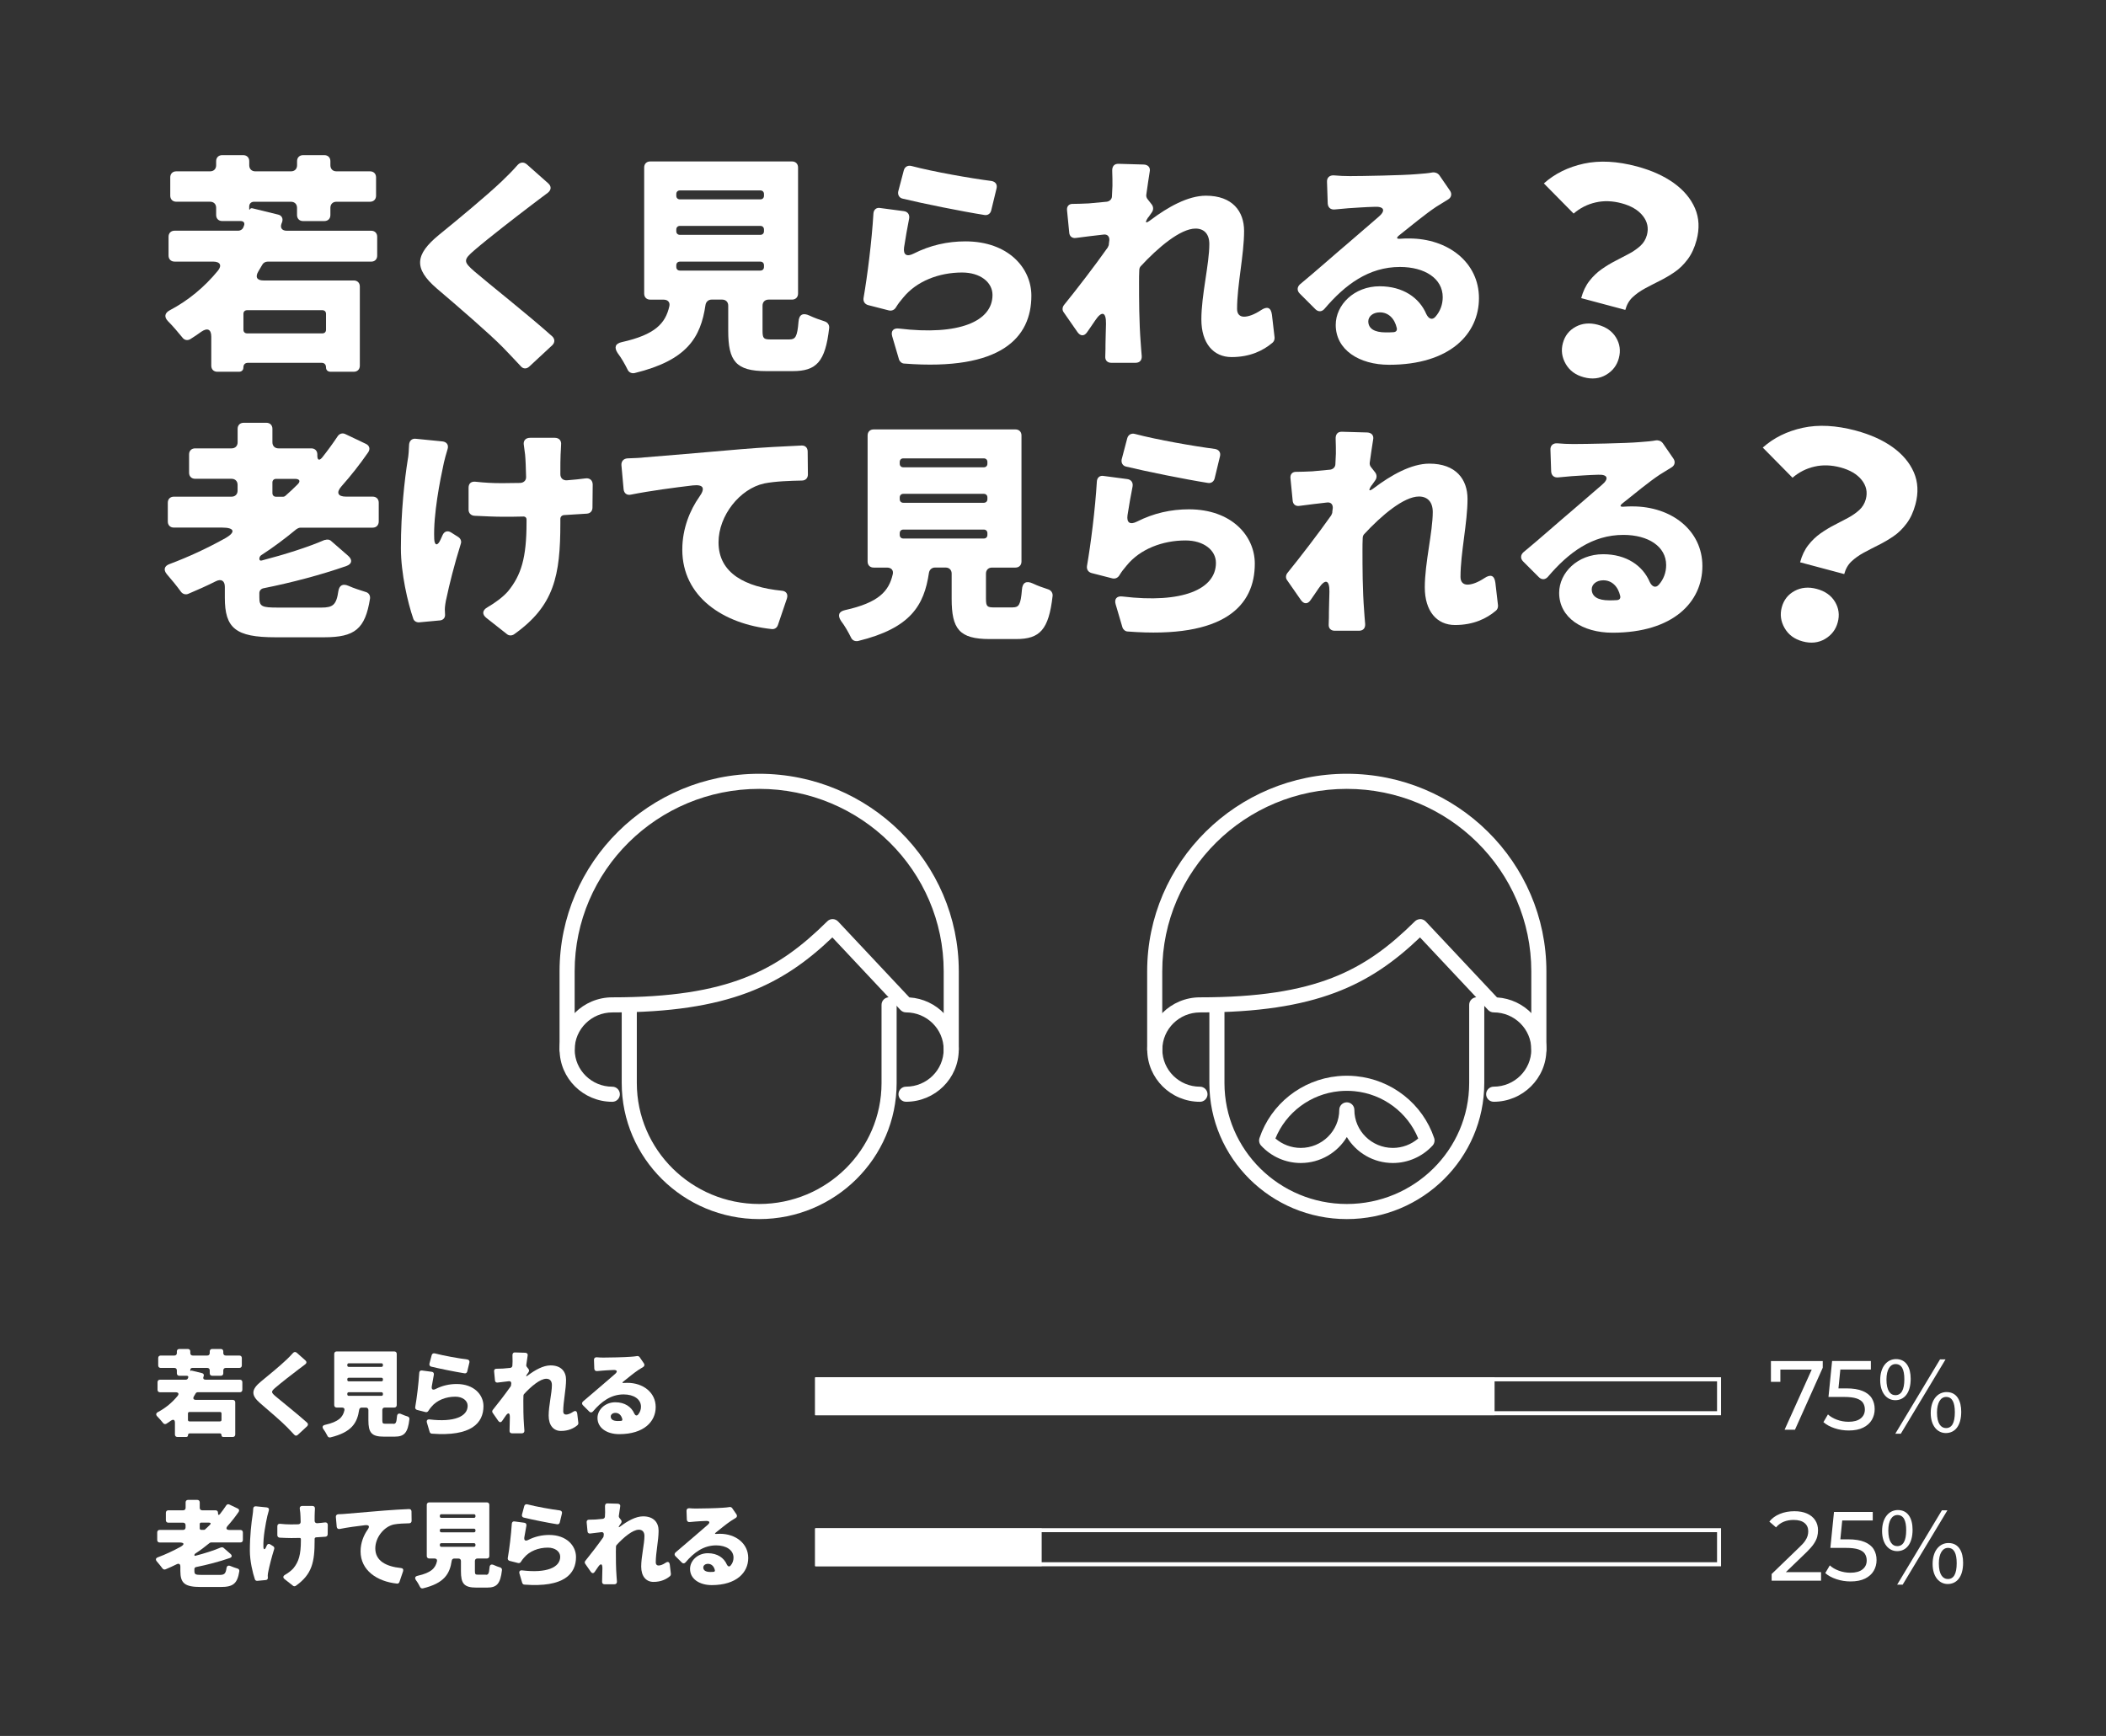 <?xml version="1.0" encoding="utf-8"?>
<!-- Generator: Adobe Illustrator 28.0.0, SVG Export Plug-In . SVG Version: 6.00 Build 0)  -->
<svg version="1.1" id="レイヤー_1" xmlns="http://www.w3.org/2000/svg" xmlns:xlink="http://www.w3.org/1999/xlink" x="0px"
	 y="0px" viewBox="0 0 558 460" style="enable-background:new 0 0 558 460;" xml:space="preserve">
<rect x="0" y="0" width="558" height="460" fill="#333333" stroke="none"/>
<style type="text/css">
	.st0{fill:#FFFFFF;}
</style>
<g>
	<path class="st0" d="M98.35,69.33H70.9c-0.58,0-1.15,0.32-1.41,0.83l-1.02,1.73c-0.9,1.47-0.45,2.43,1.34,2.43h23.93
		c0.96,0,1.6,0.64,1.6,1.6v20.99c0,0.96-0.64,1.6-1.6,1.6H87.6c-0.77,0-1.22-0.45-1.22-1.15c0-0.77-0.45-1.22-1.15-1.22H65.71
		c-0.77,0-1.22,0.45-1.22,1.22c0,0.7-0.45,1.15-1.15,1.15h-5.76c-0.96,0-1.6-0.64-1.6-1.6v-7.68c0-1.98-1.02-2.43-2.62-1.34
		c-0.96,0.7-1.92,1.34-2.94,1.98c-0.77,0.45-1.6,0.26-2.11-0.45c-1.09-1.34-2.5-3.01-3.84-4.35c-1.02-1.09-0.83-2.11,0.45-2.82
		c4.99-2.62,9.28-6.21,12.8-10.5c1.15-1.41,0.64-2.43-1.28-2.43H46.26c-0.96,0-1.6-0.64-1.6-1.6v-4.99c0-0.96,0.64-1.6,1.6-1.6
		h16.83c0.64,0,1.22-0.38,1.41-0.96l0.13-0.32c0.32-0.77-0.06-1.28-0.9-1.28h-4.86c-0.96,0-1.6-0.64-1.6-1.6v-1.92
		c0-0.96-0.64-1.6-1.6-1.6h-8.96c-0.96,0-1.6-0.64-1.6-1.6V47c0-0.96,0.64-1.6,1.6-1.6h8.96c0.96,0,1.6-0.64,1.6-1.6v-1.09
		c0-0.96,0.64-1.6,1.6-1.6h5.57c0.96,0,1.6,0.64,1.6,1.6v1.09c0,0.96,0.64,1.6,1.6,1.6h9.47c0.96,0,1.6-0.64,1.6-1.6v-1.09
		c0-0.96,0.64-1.6,1.6-1.6h5.63c0.96,0,1.6,0.64,1.6,1.6v1.09c0,0.96,0.64,1.6,1.6,1.6h8.9c0.96,0,1.6,0.64,1.6,1.6v4.86
		c0,0.96-0.64,1.6-1.6,1.6h-8.9c-0.96,0-1.6,0.64-1.6,1.6v1.92c0,0.96-0.64,1.6-1.6,1.6H80.3c-0.96,0-1.6-0.64-1.6-1.6v-1.92
		c0-0.96-0.64-1.6-1.6-1.6h-9.79c-0.77,0-1.28,0.51-1.28,1.28v0.77h0.19c0.06-0.26,0.32-0.38,0.64-0.32l6.78,1.66
		c0.96,0.19,1.47,1.02,1.09,2.05l-0.13,0.32c-0.45,1.15,0.13,1.92,1.34,1.92h22.4c0.96,0,1.6,0.64,1.6,1.6v4.99
		C99.95,68.69,99.31,69.33,98.35,69.33z M86.38,87.38v-4.22c0-0.58-0.38-0.96-0.96-0.96H65.46c-0.58,0-0.96,0.38-0.96,0.96v4.22
		c0,0.58,0.38,0.96,0.96,0.96h19.97C86,88.34,86.38,87.96,86.38,87.38z"/>
	<path class="st0" d="M139.57,43.54l5.63,4.99c0.96,0.83,0.9,1.79-0.06,2.56c-1.66,1.22-3.14,2.37-4.42,3.33
		c-3.71,2.82-11.26,8.64-15.04,11.9c-3.01,2.56-2.88,3.07,0.06,5.63c3.71,3.2,14.27,11.52,20.61,17.21c0.7,0.7,0.7,1.6,0,2.3
		l-6.14,5.7c-0.7,0.64-1.6,0.64-2.24-0.13c-1.6-1.73-3.26-3.46-4.8-5.06c-3.39-3.46-11.97-10.88-17.47-15.55
		c-6.14-5.31-5.76-8.96,0.64-14.21c4.8-3.9,12.48-10.24,16.58-14.14c1.47-1.41,3.01-2.94,4.22-4.35
		C137.84,42.97,138.74,42.84,139.57,43.54z"/>
	<path class="st0" d="M209.2,89.94c1.54,0,2.05-0.7,2.37-4.67c0.13-1.98,1.22-2.43,2.88-1.66c1.34,0.64,2.82,1.15,4.03,1.54
		c0.83,0.26,1.28,0.96,1.22,1.73c-1.02,9.02-3.39,11.46-9.66,11.46h-7.04c-8.06,0-10.05-2.69-10.05-10.69v-6.66
		c0-0.96-0.64-1.6-1.6-1.6h-2.82c-0.83,0-1.47,0.58-1.6,1.41c-1.28,8.64-4.86,14.65-18.75,18.05c-0.83,0.19-1.6-0.19-1.92-0.96
		c-0.7-1.41-1.6-3.01-2.62-4.35c-0.96-1.47-0.64-2.5,1.09-2.88c8.9-1.98,11.58-4.99,12.61-9.47c0.26-1.09-0.38-1.79-1.54-1.79h-3.52
		c-0.96,0-1.6-0.64-1.6-1.6V44.38c0-0.96,0.64-1.6,1.6-1.6h37.57c0.96,0,1.6,0.64,1.6,1.6v33.41c0,0.96-0.64,1.6-1.6,1.6h-6.21
		c-0.96,0-1.6,0.64-1.6,1.6v6.59c0,2.18,0.32,2.37,2.3,2.37H209.2z M179.19,51.42v0.45c0,0.58,0.38,0.96,0.96,0.96h21.31
		c0.58,0,0.96-0.38,0.96-0.96v-0.45c0-0.58-0.38-0.96-0.96-0.96h-21.31C179.57,50.46,179.19,50.84,179.19,51.42z M179.19,60.82v0.45
		c0,0.58,0.38,0.96,0.96,0.96h21.31c0.58,0,0.96-0.38,0.96-0.96v-0.45c0-0.58-0.38-0.96-0.96-0.96h-21.31
		C179.57,59.86,179.19,60.25,179.19,60.82z M179.19,70.29v0.45c0,0.58,0.38,0.96,0.96,0.96h21.31c0.58,0,0.96-0.38,0.96-0.96v-0.45
		c0-0.58-0.38-0.96-0.96-0.96h-21.31C179.57,69.33,179.19,69.72,179.19,70.29z"/>
	<path class="st0" d="M240.88,57.94c-0.45,2.24-0.96,5.12-1.34,7.62c-0.26,1.98,0.7,2.56,2.5,1.66c4.42-2.24,9.02-3.26,13.76-3.26
		c11.33,0,17.47,7.04,17.47,14.4c0,11.07-7.94,19.97-33.66,17.98c-0.64,0-1.22-0.51-1.41-1.09l-1.79-6.08
		c-0.45-1.47,0.32-2.3,1.79-2.11c15.93,1.92,24.77-1.92,24.77-8.9c0-3.39-3.26-5.95-8.06-5.95c-6.14,0-12.03,2.3-15.55,6.59
		c-0.83,0.96-1.41,1.73-1.92,2.56c-0.38,0.7-1.09,1.09-1.92,0.9l-5.5-1.41c-0.9-0.26-1.34-0.96-1.22-1.86
		c1.02-5.89,2.18-15.04,2.62-22.4c0.06-1.02,0.77-1.66,1.79-1.47l6.27,0.83C240.56,56.09,241.07,56.92,240.88,57.94z M238,50.71
		l1.47-5.57c0.26-0.96,1.09-1.41,2.05-1.15c5.82,1.54,15.68,3.26,21.18,3.97c1.09,0.19,1.6,0.96,1.34,1.98l-1.41,5.82
		c-0.19,0.83-0.9,1.34-1.73,1.22c-6.08-0.96-16.51-3.07-21.76-4.35C238.26,52.44,237.81,51.61,238,50.71z"/>
	<path class="st0" d="M337.01,83.41l0.7,6.02v0.13c0,0.51-0.19,0.96-0.58,1.28c-2.43,2.05-5.89,3.78-10.82,3.78
		c-4.8,0-8-3.65-8-9.98c0-6.46,2.11-14.66,2.11-19.97c0-2.69-1.41-4.1-3.65-4.1c-4.03,0-9.98,5.06-14.53,9.98
		c-0.26,0.26-0.38,0.7-0.38,1.02c-0.06,1.09-0.06,2.18-0.06,3.2c0,4.54,0,10.43,0.45,16.25c0.06,0.7,0.13,2.05,0.26,3.33
		c0.06,1.09-0.51,1.79-1.66,1.79h-6.4c-1.02,0-1.66-0.64-1.6-1.66c0.06-1.28,0.06-2.62,0.06-3.33c0.06-1.86,0.06-3.58,0.13-5.31
		c0.06-3.2-1.09-3.58-2.88-0.9c-0.7,1.09-1.47,2.11-2.11,3.07c-0.77,1.15-1.79,1.09-2.56,0l-3.65-5.25
		c-0.45-0.58-0.38-1.34,0.06-1.92c3.33-4.1,8.25-10.5,11.58-15.23c0.06-0.06,0.06-0.06,0.06-0.13c0.13-0.26,0.26-0.51,0.26-0.7
		v-0.13l0.13-1.02v-0.13c0-0.9-0.58-1.47-1.54-1.34c-2.3,0.26-4.99,0.58-7.36,0.9c-0.96,0.13-1.66-0.45-1.73-1.41l-0.58-5.89
		c-0.13-1.09,0.51-1.79,1.6-1.73c1.22,0,2.5-0.06,4.16-0.13c1.34-0.13,3.01-0.26,4.8-0.45c0.77-0.13,1.34-0.7,1.34-1.47l0.13-2.75
		c0-1.28,0-2.56-0.06-3.9c-0.06-1.22,0.51-1.98,1.73-1.92l6.66,0.19c1.15,0.06,1.79,0.83,1.54,1.92c-0.26,1.66-0.58,3.71-0.9,6.08
		c-0.06,0.38,0.06,0.83,0.32,1.15l1.15,1.47c0.45,0.64,0.45,1.41,0,2.05l-0.9,1.28c-0.06,0.06-0.06,0.06-0.13,0.13
		c-0.9,1.41-0.64,1.66,0.77,0.58c4.42-3.33,9.79-6.4,14.59-6.4c7.04,0,10.11,4.16,10.11,9.34c0,6.34-1.86,14.33-1.86,20.67
		c0,1.34,0.7,2.05,1.86,2.05c1.15,0,2.75-0.58,4.48-1.73C335.73,81.11,336.75,81.43,337.01,83.41z"/>
	<path class="st0" d="M381.36,46.42l2.82,4.1c0.58,0.83,0.38,1.79-0.45,2.3l-3.2,1.98c-2.88,1.92-6.59,4.99-9.73,7.49
		c-0.96,0.77-0.83,1.09,0.45,0.96c0.7-0.06,1.34-0.06,2.11-0.06c10.3,0,18.5,6.34,18.5,15.81c0,9.47-7.68,17.66-23.81,17.66
		c-7.94,0-14.14-3.97-14.14-10.56c0-5.31,4.86-10.24,11.65-10.24c6.14,0,10.5,3.01,12.35,7.36c0.58,1.22,1.54,1.73,2.43,0.7
		c1.28-1.47,1.92-3.26,1.92-5.18c0-4.93-4.74-8-11.33-8c-8.25,0-14.53,4.67-19.97,11.07c-0.7,0.83-1.66,0.9-2.43,0.13l-4.16-4.16
		c-0.77-0.77-0.7-1.73,0.06-2.43c3.97-3.26,9.73-8.38,12.86-11.01l7.94-6.85c1.98-1.66,1.54-2.82-1.02-2.69
		c-2.43,0.06-4.99,0.26-6.98,0.38l-3.52,0.32c-1.15,0.13-1.86-0.51-1.92-1.6l-0.19-5.7c-0.06-1.15,0.7-1.79,1.79-1.73
		c1.41,0.13,2.88,0.19,4.29,0.19c3.2,0,14.02-0.19,17.6-0.51c1.86-0.13,3.26-0.26,4.22-0.45C380.21,45.59,380.91,45.85,381.36,46.42
		z M369.26,88.02c0.64-0.06,0.96-0.45,0.83-1.09c-0.58-2.56-2.24-4.16-4.48-4.16c-1.92,0-3.07,1.15-3.07,2.37
		c0,1.92,1.6,2.94,4.61,2.94C367.86,88.08,368.56,88.08,369.26,88.02z"/>
</g>
<g>
	<path class="st0" d="M98.74,139.82H79.66c-0.32,0-0.7,0.13-0.96,0.32c-0.06,0.06-0.06,0.06-0.13,0.06
		c-2.94,2.43-6.08,4.8-9.34,6.91c-0.32,0.19-0.51,0.58-0.51,0.96c0,0.38,0.26,0.58,0.64,0.45c6.14-1.6,12.22-3.52,16.64-5.44h0.13
		c0.58-0.19,1.22-0.13,1.66,0.32l4.48,3.9c1.22,1.09,0.96,2.18-0.51,2.69c-6.78,2.37-14.59,4.42-21.95,5.89
		c-0.64,0.13-1.09,0.64-1.09,1.28v1.15c0,2.43,0.64,2.69,4.99,2.69h11.46c3.01,0,3.97-0.7,4.48-4.35c0.26-1.6,1.22-2.05,2.69-1.41
		c1.41,0.64,3.07,1.15,4.48,1.6c0.83,0.19,1.34,0.9,1.22,1.79c-1.28,8.06-4.03,10.24-12.16,10.24H72.95
		c-10.56,0-13.38-2.43-13.38-10.5v-2.88c0-1.6-0.96-2.18-2.37-1.47c-2.43,1.22-4.86,2.3-7.3,3.33c-0.7,0.32-1.54,0.06-1.98-0.58
		c-1.02-1.41-2.43-3.14-3.71-4.61c-0.96-1.15-0.7-2.18,0.7-2.69c5.12-1.92,10.05-4.22,14.78-6.85c2.82-1.6,2.5-2.82-0.83-2.82h-12.8
		c-0.96,0-1.6-0.64-1.6-1.6v-4.99c0-0.96,0.64-1.6,1.6-1.6h15.29c0.96,0,1.6-0.64,1.6-1.6v-1.54c0-0.96-0.64-1.6-1.6-1.6H51.7
		c-0.96,0-1.6-0.64-1.6-1.6v-4.86c0-0.96,0.64-1.6,1.6-1.6h9.66c0.96,0,1.6-0.64,1.6-1.6v-3.58c0-0.96,0.64-1.6,1.6-1.6h6.02
		c0.96,0,1.6,0.64,1.6,1.6v3.58c0,0.96,0.64,1.6,1.6,1.6h8.7c0.96,0,1.6,0.64,1.6,1.6v0.32c0,1.22,0.51,1.41,1.28,0.51
		c1.47-1.86,2.82-3.71,4.1-5.63c0.45-0.7,1.28-0.96,2.05-0.58l5.38,2.56c1.02,0.45,1.28,1.41,0.64,2.3
		c-2.18,3.14-4.48,6.08-7.04,8.96c-1.47,1.66-1.02,2.75,1.22,2.75h7.04c0.96,0,1.6,0.64,1.6,1.6v4.99
		C100.34,139.18,99.7,139.82,98.74,139.82z M72.18,127.85v2.82c0,0.58,0.38,0.96,0.96,0.96h1.86c0.26,0,0.51-0.13,0.64-0.26
		c1.09-0.96,2.11-1.92,3.14-2.94c0.96-0.9,0.64-1.54-0.64-1.54h-4.99C72.56,126.9,72.18,127.28,72.18,127.85z"/>
	<path class="st0" d="M110.19,116.27l7.04,0.7c1.15,0.13,1.73,0.96,1.34,2.11c-0.38,1.28-0.77,2.62-0.96,3.52
		c-1.02,4.67-2.82,13.76-2.56,20.16c0.06,1.86,0.9,1.98,1.66,0.26l0.58-1.28c0.45-0.96,1.34-1.22,2.24-0.64l1.92,1.22
		c0.58,0.38,0.9,1.09,0.64,1.79c-1.73,5.5-3.07,10.94-3.78,14.33c-0.26,0.96-0.45,2.43-0.45,3.01l0.06,1.41
		c0.06,0.83-0.51,1.47-1.34,1.54l-5.5,0.51c-0.7,0.06-1.41-0.32-1.6-1.02c-1.41-4.1-3.26-11.9-3.26-18.62
		c0-9.86,1.02-18.43,1.79-23.29c0.26-1.28,0.32-2.82,0.38-4.16C108.47,116.78,109.17,116.14,110.19,116.27z M157.04,128.43
		l-0.06,6.08c0,0.9-0.58,1.54-1.47,1.6l-6.08,0.38c-0.58,0.06-0.96,0.45-0.96,1.02v1.02c0,14.02-1.6,22.01-12.29,29.57
		c-0.58,0.38-1.34,0.38-1.86-0.06l-5.44-4.29c-1.22-0.96-1.09-2.05,0.26-2.82c1.98-1.15,4.1-2.69,5.44-4.22
		c3.52-4.29,4.93-8.9,4.93-18.24v-0.83c0-0.45-0.32-0.77-0.77-0.77c-1.92,0.06-3.78,0.06-5.5,0.06c-2.11,0-4.86-0.13-7.55-0.26
		c-0.9-0.06-1.54-0.7-1.54-1.6v-5.82c0-1.15,0.7-1.73,1.86-1.6c2.37,0.26,4.42,0.38,6.98,0.38c1.54,0,3.14-0.06,4.86-0.06
		c0.96-0.06,1.6-0.7,1.54-1.66c-0.06-2.37-0.13-4.48-0.26-5.82l-0.32-2.43c-0.26-1.22,0.38-2.05,1.66-2.05h6.53
		c1.15,0,1.79,0.77,1.66,1.86c-0.06,0.96-0.06,1.79-0.13,2.62c-0.06,1.02-0.06,2.94-0.06,5.18c0,1.02,0.7,1.66,1.73,1.6
		c1.79-0.13,3.46-0.32,4.99-0.51C156.27,126.64,157.04,127.28,157.04,128.43z"/>
	<path class="st0" d="M166.26,121.46c1.86-0.06,3.52-0.13,4.48-0.26c5.63-0.45,14.72-1.22,25.73-2.18
		c5.31-0.45,11.52-0.77,15.87-0.96c1.02-0.06,1.66,0.58,1.66,1.6l0.06,6.08c0,0.96-0.64,1.6-1.6,1.6c-3.07,0.06-7.1,0.19-9.98,0.77
		c-6.46,1.41-12.1,8.51-12.1,15.61c0,8.26,7.23,11.84,16.64,12.8c1.28,0.06,1.86,0.9,1.47,2.11l-2.37,6.98
		c-0.26,0.77-0.9,1.15-1.6,1.09c-12.93-1.34-23.74-8.58-23.74-21.05c0-5.7,2.11-10.56,4.48-13.95c1.66-2.3,1.22-3.39-1.73-3.07
		c-4.86,0.58-11.2,1.41-16.32,2.43c-1.09,0.26-1.86-0.32-1.98-1.41l-0.58-6.4C164.6,122.22,165.23,121.52,166.26,121.46z"/>
	<path class="st0" d="M268.4,160.94c1.54,0,2.05-0.7,2.37-4.67c0.13-1.98,1.22-2.43,2.88-1.66c1.34,0.64,2.82,1.15,4.03,1.54
		c0.83,0.26,1.28,0.96,1.22,1.73c-1.02,9.02-3.39,11.46-9.66,11.46h-7.04c-8.06,0-10.05-2.69-10.05-10.69v-6.66
		c0-0.96-0.64-1.6-1.6-1.6h-2.82c-0.83,0-1.47,0.58-1.6,1.41c-1.28,8.64-4.86,14.65-18.75,18.05c-0.83,0.19-1.6-0.19-1.92-0.96
		c-0.7-1.41-1.6-3.01-2.62-4.35c-0.96-1.47-0.64-2.5,1.09-2.88c8.9-1.98,11.58-4.99,12.61-9.47c0.26-1.09-0.38-1.79-1.54-1.79h-3.52
		c-0.96,0-1.6-0.64-1.6-1.6v-33.41c0-0.96,0.64-1.6,1.6-1.6h37.57c0.96,0,1.6,0.64,1.6,1.6v33.41c0,0.96-0.64,1.6-1.6,1.6h-6.21
		c-0.96,0-1.6,0.64-1.6,1.6v6.59c0,2.18,0.32,2.37,2.3,2.37H268.4z M238.39,122.42v0.45c0,0.58,0.38,0.96,0.96,0.96h21.31
		c0.58,0,0.96-0.38,0.96-0.96v-0.45c0-0.58-0.38-0.96-0.96-0.96h-21.31C238.77,121.46,238.39,121.84,238.39,122.42z M238.39,131.82
		v0.45c0,0.58,0.38,0.96,0.96,0.96h21.31c0.58,0,0.96-0.38,0.96-0.96v-0.45c0-0.58-0.38-0.96-0.96-0.96h-21.31
		C238.77,130.86,238.39,131.25,238.39,131.82z M238.39,141.29v0.45c0,0.58,0.38,0.96,0.96,0.96h21.31c0.58,0,0.96-0.38,0.96-0.96
		v-0.45c0-0.58-0.38-0.96-0.96-0.96h-21.31C238.77,140.33,238.39,140.72,238.39,141.29z"/>
	<path class="st0" d="M300.08,128.94c-0.45,2.24-0.96,5.12-1.34,7.62c-0.26,1.98,0.7,2.56,2.5,1.66c4.42-2.24,9.02-3.26,13.76-3.26
		c11.33,0,17.47,7.04,17.47,14.4c0,11.07-7.94,19.97-33.66,17.98c-0.64,0-1.22-0.51-1.41-1.09l-1.79-6.08
		c-0.45-1.47,0.32-2.3,1.79-2.11c15.93,1.92,24.77-1.92,24.77-8.9c0-3.39-3.26-5.95-8.06-5.95c-6.14,0-12.03,2.3-15.55,6.59
		c-0.83,0.96-1.41,1.73-1.92,2.56c-0.38,0.7-1.09,1.09-1.92,0.9l-5.5-1.41c-0.9-0.26-1.34-0.96-1.22-1.86
		c1.02-5.89,2.18-15.04,2.62-22.4c0.06-1.02,0.77-1.66,1.79-1.47l6.27,0.83C299.76,127.09,300.27,127.92,300.08,128.94z
		 M297.2,121.71l1.47-5.57c0.26-0.96,1.09-1.41,2.05-1.15c5.82,1.54,15.68,3.26,21.18,3.97c1.09,0.19,1.6,0.96,1.34,1.98l-1.41,5.82
		c-0.19,0.83-0.9,1.34-1.73,1.22c-6.08-0.96-16.51-3.07-21.76-4.35C297.46,123.44,297.01,122.61,297.2,121.71z"/>
	<path class="st0" d="M396.21,154.41l0.7,6.02v0.13c0,0.51-0.19,0.96-0.58,1.28c-2.43,2.05-5.89,3.78-10.82,3.78
		c-4.8,0-8-3.65-8-9.98c0-6.46,2.11-14.66,2.11-19.97c0-2.69-1.41-4.1-3.65-4.1c-4.03,0-9.98,5.06-14.53,9.98
		c-0.26,0.26-0.38,0.7-0.38,1.02c-0.06,1.09-0.06,2.18-0.06,3.2c0,4.54,0,10.43,0.45,16.25c0.06,0.7,0.13,2.05,0.26,3.33
		c0.06,1.09-0.51,1.79-1.66,1.79h-6.4c-1.02,0-1.66-0.64-1.6-1.66c0.06-1.28,0.06-2.62,0.06-3.33c0.06-1.86,0.06-3.58,0.13-5.31
		c0.06-3.2-1.09-3.58-2.88-0.9c-0.7,1.09-1.47,2.11-2.11,3.07c-0.77,1.15-1.79,1.09-2.56,0l-3.65-5.25
		c-0.45-0.58-0.38-1.34,0.06-1.92c3.33-4.1,8.25-10.5,11.58-15.23c0.06-0.06,0.06-0.06,0.06-0.13c0.13-0.26,0.26-0.51,0.26-0.7
		v-0.13l0.13-1.02v-0.13c0-0.9-0.58-1.47-1.54-1.34c-2.3,0.26-4.99,0.58-7.36,0.9c-0.96,0.13-1.66-0.45-1.73-1.41l-0.58-5.89
		c-0.13-1.09,0.51-1.79,1.6-1.73c1.22,0,2.5-0.06,4.16-0.13c1.34-0.13,3.01-0.26,4.8-0.45c0.77-0.13,1.34-0.7,1.34-1.47l0.13-2.75
		c0-1.28,0-2.56-0.06-3.9c-0.06-1.22,0.51-1.98,1.73-1.92l6.66,0.19c1.15,0.06,1.79,0.83,1.54,1.92c-0.26,1.66-0.58,3.71-0.9,6.08
		c-0.06,0.38,0.06,0.83,0.32,1.15l1.15,1.47c0.45,0.64,0.45,1.41,0,2.05l-0.9,1.28c-0.06,0.06-0.06,0.06-0.13,0.13
		c-0.9,1.41-0.64,1.66,0.77,0.58c4.42-3.33,9.79-6.4,14.59-6.4c7.04,0,10.11,4.16,10.11,9.34c0,6.34-1.86,14.33-1.86,20.67
		c0,1.34,0.7,2.05,1.86,2.05c1.15,0,2.75-0.58,4.48-1.73C394.93,152.11,395.95,152.43,396.21,154.41z"/>
	<path class="st0" d="M440.56,117.42l2.82,4.1c0.58,0.83,0.38,1.79-0.45,2.3l-3.2,1.98c-2.88,1.92-6.59,4.99-9.73,7.49
		c-0.96,0.77-0.83,1.09,0.45,0.96c0.7-0.06,1.34-0.06,2.11-0.06c10.3,0,18.5,6.34,18.5,15.81c0,9.47-7.68,17.66-23.81,17.66
		c-7.94,0-14.14-3.97-14.14-10.56c0-5.31,4.86-10.24,11.65-10.24c6.14,0,10.5,3.01,12.35,7.36c0.58,1.22,1.54,1.73,2.43,0.7
		c1.28-1.47,1.92-3.26,1.92-5.18c0-4.93-4.74-8-11.33-8c-8.25,0-14.53,4.67-19.97,11.07c-0.7,0.83-1.66,0.9-2.43,0.13l-4.16-4.16
		c-0.77-0.77-0.7-1.73,0.06-2.43c3.97-3.26,9.73-8.38,12.86-11.01l7.94-6.85c1.98-1.66,1.54-2.82-1.02-2.69
		c-2.43,0.06-4.99,0.26-6.98,0.38l-3.52,0.32c-1.15,0.13-1.86-0.51-1.92-1.6l-0.19-5.7c-0.06-1.15,0.7-1.79,1.79-1.73
		c1.41,0.13,2.88,0.19,4.29,0.19c3.2,0,14.02-0.19,17.6-0.51c1.86-0.13,3.26-0.26,4.22-0.45
		C439.41,116.59,440.11,116.85,440.56,117.42z M428.46,159.02c0.64-0.06,0.96-0.45,0.83-1.09c-0.58-2.56-2.24-4.16-4.48-4.16
		c-1.92,0-3.07,1.15-3.07,2.37c0,1.92,1.6,2.94,4.61,2.94C427.06,159.08,427.76,159.08,428.46,159.02z"/>
</g>
<g>
	<path class="st0" d="M63.56,368.92H52.4c-0.23,0-0.47,0.13-0.57,0.34l-0.42,0.7c-0.36,0.6-0.18,0.99,0.55,0.99h9.72
		c0.39,0,0.65,0.26,0.65,0.65v8.53c0,0.39-0.26,0.65-0.65,0.65h-2.5c-0.31,0-0.49-0.18-0.49-0.47c0-0.31-0.18-0.49-0.47-0.49H50.3
		c-0.31,0-0.49,0.18-0.49,0.49c0,0.29-0.18,0.47-0.47,0.47h-2.34c-0.39,0-0.65-0.26-0.65-0.65v-3.12c0-0.81-0.42-0.99-1.07-0.55
		c-0.39,0.29-0.78,0.55-1.2,0.81c-0.31,0.18-0.65,0.1-0.86-0.18c-0.44-0.55-1.01-1.22-1.56-1.77c-0.42-0.44-0.34-0.86,0.18-1.14
		c2.03-1.07,3.77-2.52,5.2-4.26c0.47-0.57,0.26-0.99-0.52-0.99h-4.13c-0.39,0-0.65-0.26-0.65-0.65v-2.03c0-0.39,0.26-0.65,0.65-0.65
		h6.84c0.26,0,0.49-0.16,0.57-0.39l0.05-0.13c0.13-0.31-0.03-0.52-0.36-0.52h-1.98c-0.39,0-0.65-0.26-0.65-0.65v-0.78
		c0-0.39-0.26-0.65-0.65-0.65h-3.64c-0.39,0-0.65-0.26-0.65-0.65v-1.98c0-0.39,0.26-0.65,0.65-0.65h3.64c0.39,0,0.65-0.26,0.65-0.65
		v-0.44c0-0.39,0.26-0.65,0.65-0.65h2.26c0.39,0,0.65,0.26,0.65,0.65v0.44c0,0.39,0.26,0.65,0.65,0.65h3.85
		c0.39,0,0.65-0.26,0.65-0.65v-0.44c0-0.39,0.26-0.65,0.65-0.65h2.29c0.39,0,0.65,0.26,0.65,0.65v0.44c0,0.39,0.26,0.65,0.65,0.65
		h3.61c0.39,0,0.65,0.26,0.65,0.65v1.98c0,0.39-0.26,0.65-0.65,0.65h-3.61c-0.39,0-0.65,0.26-0.65,0.65v0.78
		c0,0.39-0.26,0.65-0.65,0.65h-2.29c-0.39,0-0.65-0.26-0.65-0.65v-0.78c0-0.39-0.26-0.65-0.65-0.65h-3.98
		c-0.31,0-0.52,0.21-0.52,0.52v0.31h0.08c0.03-0.1,0.13-0.16,0.26-0.13l2.76,0.68c0.39,0.08,0.6,0.42,0.44,0.83l-0.05,0.13
		c-0.18,0.47,0.05,0.78,0.55,0.78h9.1c0.39,0,0.65,0.26,0.65,0.65v2.03C64.21,368.66,63.95,368.92,63.56,368.92z M58.69,376.26
		v-1.72c0-0.23-0.16-0.39-0.39-0.39h-8.11c-0.23,0-0.39,0.16-0.39,0.39v1.72c0,0.23,0.16,0.39,0.39,0.39h8.11
		C58.54,376.65,58.69,376.49,58.69,376.26z"/>
	<path class="st0" d="M78.62,358.45l2.29,2.03c0.39,0.34,0.36,0.73-0.03,1.04c-0.68,0.49-1.27,0.96-1.79,1.35
		c-1.51,1.14-4.58,3.51-6.11,4.84c-1.22,1.04-1.17,1.25,0.03,2.29c1.51,1.3,5.8,4.68,8.37,6.99c0.29,0.29,0.29,0.65,0,0.94
		l-2.5,2.31c-0.29,0.26-0.65,0.26-0.91-0.05c-0.65-0.7-1.33-1.4-1.95-2.05c-1.38-1.4-4.86-4.42-7.1-6.32
		c-2.5-2.16-2.34-3.64,0.26-5.77c1.95-1.59,5.07-4.16,6.73-5.75c0.6-0.57,1.22-1.2,1.72-1.77
		C77.92,358.21,78.28,358.16,78.62,358.45z"/>
	<path class="st0" d="M104.22,377.3c0.62,0,0.83-0.29,0.96-1.9c0.05-0.81,0.49-0.99,1.17-0.68c0.55,0.26,1.14,0.47,1.64,0.62
		c0.34,0.1,0.52,0.39,0.49,0.7c-0.42,3.67-1.38,4.65-3.93,4.65h-2.86c-3.28,0-4.08-1.09-4.08-4.34v-2.71c0-0.39-0.26-0.65-0.65-0.65
		h-1.14c-0.34,0-0.6,0.23-0.65,0.57c-0.52,3.51-1.98,5.96-7.62,7.33c-0.34,0.08-0.65-0.08-0.78-0.39c-0.29-0.57-0.65-1.22-1.07-1.77
		c-0.39-0.6-0.26-1.01,0.44-1.17c3.61-0.81,4.71-2.03,5.12-3.85c0.1-0.44-0.16-0.73-0.62-0.73h-1.43c-0.39,0-0.65-0.26-0.65-0.65
		v-13.57c0-0.39,0.26-0.65,0.65-0.65h15.26c0.39,0,0.65,0.26,0.65,0.65v13.57c0,0.39-0.26,0.65-0.65,0.65h-2.52
		c-0.39,0-0.65,0.26-0.65,0.65v2.68c0,0.88,0.13,0.96,0.94,0.96H104.22z M92.02,361.64v0.18c0,0.23,0.16,0.39,0.39,0.39h8.66
		c0.23,0,0.39-0.16,0.39-0.39v-0.18c0-0.23-0.16-0.39-0.39-0.39h-8.66C92.18,361.25,92.02,361.41,92.02,361.64z M92.02,365.47v0.18
		c0,0.23,0.16,0.39,0.39,0.39h8.66c0.23,0,0.39-0.16,0.39-0.39v-0.18c0-0.23-0.16-0.39-0.39-0.39h-8.66
		C92.18,365.08,92.02,365.23,92.02,365.47z M92.02,369.31v0.18c0,0.23,0.16,0.39,0.39,0.39h8.66c0.23,0,0.39-0.16,0.39-0.39v-0.18
		c0-0.23-0.16-0.39-0.39-0.39h-8.66C92.18,368.92,92.02,369.08,92.02,369.31z"/>
	<path class="st0" d="M114.95,364.3c-0.18,0.91-0.39,2.08-0.55,3.09c-0.1,0.81,0.29,1.04,1.01,0.68c1.79-0.91,3.67-1.33,5.59-1.33
		c4.6,0,7.1,2.86,7.1,5.85c0,4.5-3.22,8.11-13.68,7.31c-0.26,0-0.49-0.21-0.57-0.44l-0.73-2.47c-0.18-0.6,0.13-0.94,0.73-0.86
		c6.47,0.78,10.06-0.78,10.06-3.61c0-1.38-1.33-2.42-3.28-2.42c-2.5,0-4.89,0.94-6.32,2.68c-0.34,0.39-0.57,0.7-0.78,1.04
		c-0.16,0.29-0.44,0.44-0.78,0.36l-2.24-0.57c-0.36-0.1-0.55-0.39-0.49-0.75c0.42-2.39,0.88-6.11,1.07-9.1
		c0.03-0.42,0.31-0.68,0.73-0.6l2.55,0.34C114.82,363.54,115.03,363.88,114.95,364.3z M113.78,361.36l0.6-2.26
		c0.1-0.39,0.44-0.57,0.83-0.47c2.37,0.62,6.37,1.33,8.61,1.61c0.44,0.08,0.65,0.39,0.55,0.81l-0.57,2.37
		c-0.08,0.34-0.36,0.55-0.7,0.49c-2.47-0.39-6.71-1.25-8.84-1.77C113.89,362.06,113.71,361.72,113.78,361.36z"/>
	<path class="st0" d="M152.95,374.64l0.29,2.44v0.05c0,0.21-0.08,0.39-0.23,0.52c-0.99,0.83-2.39,1.53-4.39,1.53
		c-1.95,0-3.25-1.48-3.25-4.06c0-2.63,0.86-5.95,0.86-8.11c0-1.09-0.57-1.66-1.48-1.66c-1.64,0-4.06,2.05-5.9,4.06
		c-0.1,0.1-0.16,0.29-0.16,0.42c-0.03,0.44-0.03,0.88-0.03,1.3c0,1.85,0,4.24,0.18,6.6c0.03,0.29,0.05,0.83,0.1,1.35
		c0.03,0.44-0.21,0.73-0.68,0.73h-2.6c-0.42,0-0.68-0.26-0.65-0.68c0.03-0.52,0.03-1.07,0.03-1.35c0.03-0.75,0.03-1.46,0.05-2.16
		c0.03-1.3-0.44-1.46-1.17-0.36c-0.29,0.44-0.6,0.86-0.86,1.25c-0.31,0.47-0.73,0.44-1.04,0l-1.48-2.13
		c-0.18-0.23-0.16-0.55,0.03-0.78c1.35-1.66,3.35-4.26,4.71-6.19c0.03-0.03,0.03-0.03,0.03-0.05c0.05-0.1,0.1-0.21,0.1-0.29v-0.05
		l0.05-0.42v-0.05c0-0.36-0.23-0.6-0.62-0.55c-0.94,0.1-2.03,0.23-2.99,0.36c-0.39,0.05-0.68-0.18-0.7-0.57l-0.23-2.39
		c-0.05-0.44,0.21-0.73,0.65-0.7c0.49,0,1.01-0.03,1.69-0.05c0.55-0.05,1.22-0.1,1.95-0.18c0.31-0.05,0.55-0.29,0.55-0.6l0.05-1.12
		c0-0.52,0-1.04-0.03-1.59c-0.03-0.49,0.21-0.81,0.7-0.78l2.7,0.08c0.47,0.03,0.73,0.34,0.62,0.78c-0.1,0.68-0.23,1.51-0.36,2.47
		c-0.03,0.16,0.03,0.34,0.13,0.47l0.47,0.6c0.18,0.26,0.18,0.57,0,0.83l-0.36,0.52c-0.03,0.03-0.03,0.03-0.05,0.05
		c-0.36,0.57-0.26,0.68,0.31,0.23c1.79-1.35,3.98-2.6,5.93-2.6c2.86,0,4.11,1.69,4.11,3.8c0,2.57-0.75,5.82-0.75,8.4
		c0,0.55,0.29,0.83,0.75,0.83s1.12-0.23,1.82-0.7C152.43,373.71,152.84,373.84,152.95,374.64z"/>
	<path class="st0" d="M169.47,359.62l1.14,1.66c0.23,0.34,0.16,0.73-0.18,0.94l-1.3,0.81c-1.17,0.78-2.68,2.03-3.95,3.04
		c-0.39,0.31-0.34,0.44,0.18,0.39c0.29-0.03,0.55-0.03,0.86-0.03c4.19,0,7.51,2.57,7.51,6.42s-3.12,7.18-9.67,7.18
		c-3.22,0-5.75-1.61-5.75-4.29c0-2.16,1.98-4.16,4.73-4.16c2.5,0,4.26,1.22,5.02,2.99c0.23,0.49,0.62,0.7,0.99,0.29
		c0.52-0.6,0.78-1.33,0.78-2.11c0-2-1.92-3.25-4.6-3.25c-3.35,0-5.9,1.9-8.11,4.5c-0.29,0.34-0.68,0.37-0.99,0.05l-1.69-1.69
		c-0.31-0.31-0.29-0.7,0.03-0.99c1.61-1.33,3.95-3.41,5.23-4.47l3.22-2.78c0.81-0.68,0.62-1.14-0.42-1.09
		c-0.99,0.03-2.03,0.1-2.83,0.16l-1.43,0.13c-0.47,0.05-0.75-0.21-0.78-0.65l-0.08-2.31c-0.03-0.47,0.29-0.73,0.73-0.7
		c0.57,0.05,1.17,0.08,1.74,0.08c1.3,0,5.69-0.08,7.15-0.21c0.75-0.05,1.33-0.1,1.72-0.18C169,359.28,169.29,359.38,169.47,359.62z
		 M164.55,376.52c0.26-0.03,0.39-0.18,0.34-0.44c-0.23-1.04-0.91-1.69-1.82-1.69c-0.78,0-1.25,0.47-1.25,0.96
		c0,0.78,0.65,1.2,1.87,1.2C163.98,376.54,164.27,376.54,164.55,376.52z"/>
	<path class="st0" d="M63.71,408.72h-7.75c-0.13,0-0.29,0.05-0.39,0.13c-0.03,0.03-0.03,0.03-0.05,0.03
		c-1.2,0.99-2.47,1.95-3.8,2.81c-0.13,0.08-0.21,0.23-0.21,0.39s0.1,0.23,0.26,0.18c2.5-0.65,4.97-1.43,6.76-2.21h0.05
		c0.23-0.08,0.49-0.05,0.68,0.13l1.82,1.59c0.49,0.44,0.39,0.88-0.21,1.09c-2.76,0.96-5.93,1.79-8.92,2.39
		c-0.26,0.05-0.44,0.26-0.44,0.52v0.47c0,0.99,0.26,1.09,2.03,1.09h4.65c1.22,0,1.61-0.29,1.82-1.77c0.1-0.65,0.49-0.83,1.09-0.57
		c0.57,0.26,1.25,0.47,1.82,0.65c0.34,0.08,0.55,0.36,0.49,0.73c-0.52,3.28-1.64,4.16-4.94,4.16h-5.25c-4.29,0-5.43-0.99-5.43-4.26
		v-1.17c0-0.65-0.39-0.88-0.96-0.6c-0.99,0.49-1.98,0.94-2.96,1.35c-0.29,0.13-0.62,0.03-0.81-0.23c-0.42-0.57-0.99-1.27-1.51-1.87
		c-0.39-0.47-0.29-0.88,0.29-1.09c2.08-0.78,4.08-1.72,6.01-2.78c1.14-0.65,1.01-1.14-0.34-1.14h-5.2c-0.39,0-0.65-0.26-0.65-0.65
		v-2.03c0-0.39,0.26-0.65,0.65-0.65h6.21c0.39,0,0.65-0.26,0.65-0.65v-0.62c0-0.39-0.26-0.65-0.65-0.65H44.6
		c-0.39,0-0.65-0.26-0.65-0.65v-1.98c0-0.39,0.26-0.65,0.65-0.65h3.93c0.39,0,0.65-0.26,0.65-0.65v-1.46c0-0.39,0.26-0.65,0.65-0.65
		h2.44c0.39,0,0.65,0.26,0.65,0.65v1.46c0,0.39,0.26,0.65,0.65,0.65h3.54c0.39,0,0.65,0.26,0.65,0.65v0.13
		c0,0.49,0.21,0.57,0.52,0.21c0.6-0.75,1.14-1.51,1.66-2.29c0.18-0.29,0.52-0.39,0.83-0.23l2.18,1.04c0.42,0.18,0.52,0.57,0.26,0.94
		c-0.88,1.27-1.82,2.47-2.86,3.64c-0.6,0.68-0.42,1.12,0.49,1.12h2.86c0.39,0,0.65,0.26,0.65,0.65v2.03
		C64.36,408.46,64.1,408.72,63.71,408.72z M52.92,403.85V405c0,0.23,0.16,0.39,0.39,0.39h0.75c0.1,0,0.21-0.05,0.26-0.1
		c0.44-0.39,0.86-0.78,1.27-1.2c0.39-0.36,0.26-0.62-0.26-0.62h-2.03C53.08,403.46,52.92,403.62,52.92,403.85z"/>
	<path class="st0" d="M67.81,399.15l2.86,0.29c0.47,0.05,0.7,0.39,0.55,0.86c-0.16,0.52-0.31,1.07-0.39,1.43
		c-0.42,1.9-1.14,5.59-1.04,8.19c0.03,0.75,0.36,0.81,0.68,0.1l0.23-0.52c0.18-0.39,0.55-0.49,0.91-0.26l0.78,0.49
		c0.23,0.16,0.36,0.44,0.26,0.73c-0.7,2.24-1.25,4.45-1.53,5.82c-0.1,0.39-0.18,0.99-0.18,1.22l0.03,0.57
		c0.03,0.34-0.21,0.6-0.55,0.62l-2.24,0.21c-0.29,0.03-0.57-0.13-0.65-0.42c-0.57-1.66-1.33-4.84-1.33-7.57c0-4,0.42-7.49,0.73-9.46
		c0.1-0.52,0.13-1.14,0.16-1.69C67.11,399.36,67.4,399.1,67.81,399.15z M86.85,404.09l-0.03,2.47c0,0.36-0.23,0.62-0.6,0.65
		l-2.47,0.16c-0.23,0.03-0.39,0.18-0.39,0.42v0.42c0,5.69-0.65,8.94-4.99,12.01c-0.23,0.16-0.55,0.16-0.75-0.03l-2.21-1.74
		c-0.49-0.39-0.44-0.83,0.1-1.14c0.81-0.47,1.66-1.09,2.21-1.72c1.43-1.74,2-3.61,2-7.41v-0.34c0-0.18-0.13-0.31-0.31-0.31
		c-0.78,0.03-1.53,0.03-2.24,0.03c-0.86,0-1.98-0.05-3.07-0.1c-0.36-0.03-0.62-0.29-0.62-0.65v-2.37c0-0.47,0.29-0.7,0.75-0.65
		c0.96,0.1,1.79,0.16,2.83,0.16c0.62,0,1.27-0.03,1.98-0.03c0.39-0.03,0.65-0.29,0.62-0.68c-0.03-0.96-0.05-1.82-0.1-2.37
		l-0.13-0.99c-0.1-0.49,0.16-0.83,0.68-0.83h2.65c0.47,0,0.73,0.31,0.68,0.75c-0.03,0.39-0.03,0.73-0.05,1.07
		c-0.03,0.42-0.03,1.2-0.03,2.11c0,0.42,0.29,0.68,0.7,0.65c0.73-0.05,1.4-0.13,2.03-0.21C86.54,403.36,86.85,403.62,86.85,404.09z"
		/>
	<path class="st0" d="M89.63,401.25c0.75-0.03,1.43-0.05,1.82-0.1c2.29-0.18,5.98-0.49,10.45-0.88c2.16-0.18,4.68-0.31,6.45-0.39
		c0.42-0.03,0.68,0.23,0.68,0.65l0.03,2.47c0,0.39-0.26,0.65-0.65,0.65c-1.25,0.03-2.89,0.08-4.06,0.31
		c-2.63,0.57-4.91,3.46-4.91,6.34c0,3.35,2.94,4.81,6.76,5.2c0.52,0.03,0.75,0.36,0.6,0.86l-0.96,2.83
		c-0.1,0.31-0.36,0.47-0.65,0.44c-5.25-0.55-9.65-3.48-9.65-8.55c0-2.31,0.86-4.29,1.82-5.67c0.68-0.94,0.49-1.38-0.7-1.25
		c-1.98,0.23-4.55,0.57-6.63,0.99c-0.44,0.1-0.75-0.13-0.81-0.57l-0.23-2.6C88.95,401.57,89.21,401.28,89.63,401.25z"/>
	<path class="st0" d="M128.74,417.3c0.62,0,0.83-0.29,0.96-1.9c0.05-0.81,0.49-0.99,1.17-0.68c0.55,0.26,1.14,0.47,1.64,0.62
		c0.34,0.1,0.52,0.39,0.49,0.7c-0.42,3.67-1.38,4.65-3.93,4.65h-2.86c-3.28,0-4.08-1.09-4.08-4.34v-2.71c0-0.39-0.26-0.65-0.65-0.65
		h-1.14c-0.34,0-0.6,0.23-0.65,0.57c-0.52,3.51-1.98,5.96-7.62,7.33c-0.34,0.08-0.65-0.08-0.78-0.39c-0.29-0.57-0.65-1.22-1.07-1.77
		c-0.39-0.6-0.26-1.01,0.44-1.17c3.61-0.81,4.71-2.03,5.12-3.85c0.1-0.44-0.16-0.73-0.62-0.73h-1.43c-0.39,0-0.65-0.26-0.65-0.65
		v-13.57c0-0.39,0.26-0.65,0.65-0.65H129c0.39,0,0.65,0.26,0.65,0.65v13.57c0,0.39-0.26,0.65-0.65,0.65h-2.52
		c-0.39,0-0.65,0.26-0.65,0.65v2.68c0,0.88,0.13,0.96,0.94,0.96H128.74z M116.54,401.64v0.18c0,0.23,0.16,0.39,0.39,0.39h8.66
		c0.23,0,0.39-0.16,0.39-0.39v-0.18c0-0.23-0.16-0.39-0.39-0.39h-8.66C116.7,401.25,116.54,401.41,116.54,401.64z M116.54,405.47
		v0.18c0,0.23,0.16,0.39,0.39,0.39h8.66c0.23,0,0.39-0.16,0.39-0.39v-0.18c0-0.23-0.16-0.39-0.39-0.39h-8.66
		C116.7,405.08,116.54,405.23,116.54,405.47z M116.54,409.31v0.18c0,0.23,0.16,0.39,0.39,0.39h8.66c0.23,0,0.39-0.16,0.39-0.39
		v-0.18c0-0.23-0.16-0.39-0.39-0.39h-8.66C116.7,408.92,116.54,409.08,116.54,409.31z"/>
	<path class="st0" d="M139.47,404.3c-0.18,0.91-0.39,2.08-0.55,3.09c-0.1,0.81,0.29,1.04,1.01,0.68c1.79-0.91,3.67-1.33,5.59-1.33
		c4.6,0,7.1,2.86,7.1,5.85c0,4.5-3.22,8.11-13.68,7.31c-0.26,0-0.49-0.21-0.57-0.44l-0.73-2.47c-0.18-0.6,0.13-0.94,0.73-0.86
		c6.47,0.78,10.06-0.78,10.06-3.61c0-1.38-1.33-2.42-3.28-2.42c-2.5,0-4.89,0.94-6.32,2.68c-0.34,0.39-0.57,0.7-0.78,1.04
		c-0.16,0.29-0.44,0.44-0.78,0.36l-2.24-0.57c-0.36-0.1-0.55-0.39-0.49-0.75c0.42-2.39,0.88-6.11,1.07-9.1
		c0.03-0.42,0.31-0.68,0.73-0.6l2.55,0.34C139.34,403.54,139.55,403.88,139.47,404.3z M138.3,401.36l0.6-2.26
		c0.1-0.39,0.44-0.57,0.83-0.47c2.37,0.62,6.37,1.33,8.61,1.61c0.44,0.08,0.65,0.39,0.55,0.81l-0.57,2.37
		c-0.08,0.34-0.36,0.55-0.7,0.49c-2.47-0.39-6.71-1.25-8.84-1.77C138.4,402.06,138.22,401.72,138.3,401.36z"/>
	<path class="st0" d="M177.47,414.64l0.29,2.44v0.05c0,0.21-0.08,0.39-0.23,0.52c-0.99,0.83-2.39,1.53-4.39,1.53
		c-1.95,0-3.25-1.48-3.25-4.06c0-2.63,0.86-5.95,0.86-8.11c0-1.09-0.57-1.66-1.48-1.66c-1.64,0-4.06,2.05-5.9,4.06
		c-0.1,0.1-0.16,0.29-0.16,0.42c-0.03,0.44-0.03,0.88-0.03,1.3c0,1.85,0,4.24,0.18,6.6c0.03,0.29,0.05,0.83,0.1,1.35
		c0.03,0.44-0.21,0.73-0.68,0.73h-2.6c-0.42,0-0.68-0.26-0.65-0.68c0.03-0.52,0.03-1.07,0.03-1.35c0.03-0.75,0.03-1.46,0.05-2.16
		c0.03-1.3-0.44-1.46-1.17-0.36c-0.29,0.44-0.6,0.86-0.86,1.25c-0.31,0.47-0.73,0.44-1.04,0l-1.48-2.13
		c-0.18-0.23-0.16-0.55,0.03-0.78c1.35-1.66,3.35-4.26,4.71-6.19c0.03-0.03,0.03-0.03,0.03-0.05c0.05-0.1,0.1-0.21,0.1-0.29v-0.05
		l0.05-0.42v-0.05c0-0.36-0.23-0.6-0.62-0.55c-0.94,0.1-2.03,0.23-2.99,0.36c-0.39,0.05-0.68-0.18-0.7-0.57l-0.23-2.39
		c-0.05-0.44,0.21-0.73,0.65-0.7c0.49,0,1.01-0.03,1.69-0.05c0.55-0.05,1.22-0.1,1.95-0.18c0.31-0.05,0.55-0.29,0.55-0.6l0.05-1.12
		c0-0.52,0-1.04-0.03-1.59c-0.03-0.49,0.21-0.81,0.7-0.78l2.7,0.08c0.47,0.03,0.73,0.34,0.62,0.78c-0.1,0.68-0.23,1.51-0.36,2.47
		c-0.03,0.16,0.03,0.34,0.13,0.47l0.47,0.6c0.18,0.26,0.18,0.57,0,0.83l-0.36,0.52c-0.03,0.03-0.03,0.03-0.05,0.05
		c-0.36,0.57-0.26,0.68,0.31,0.23c1.79-1.35,3.98-2.6,5.93-2.6c2.86,0,4.11,1.69,4.11,3.8c0,2.57-0.75,5.82-0.75,8.4
		c0,0.55,0.29,0.83,0.75,0.83s1.12-0.23,1.82-0.7C176.95,413.71,177.36,413.84,177.47,414.64z"/>
	<path class="st0" d="M193.99,399.62l1.14,1.66c0.23,0.34,0.16,0.73-0.18,0.94l-1.3,0.81c-1.17,0.78-2.68,2.03-3.95,3.04
		c-0.39,0.31-0.34,0.44,0.18,0.39c0.29-0.03,0.55-0.03,0.86-0.03c4.19,0,7.51,2.57,7.51,6.42s-3.12,7.18-9.67,7.18
		c-3.22,0-5.75-1.61-5.75-4.29c0-2.16,1.98-4.16,4.73-4.16c2.5,0,4.26,1.22,5.02,2.99c0.23,0.49,0.62,0.7,0.99,0.29
		c0.52-0.6,0.78-1.33,0.78-2.11c0-2-1.92-3.25-4.6-3.25c-3.35,0-5.9,1.9-8.11,4.5c-0.29,0.34-0.68,0.37-0.99,0.05l-1.69-1.69
		c-0.31-0.31-0.29-0.7,0.03-0.99c1.61-1.33,3.95-3.41,5.23-4.47l3.22-2.78c0.81-0.68,0.62-1.14-0.42-1.09
		c-0.99,0.03-2.03,0.1-2.83,0.16l-1.43,0.13c-0.47,0.05-0.75-0.21-0.78-0.65l-0.08-2.31c-0.03-0.47,0.29-0.73,0.73-0.7
		c0.57,0.05,1.17,0.08,1.74,0.08c1.3,0,5.69-0.08,7.15-0.21c0.75-0.05,1.33-0.1,1.72-0.18C193.52,399.28,193.8,399.38,193.99,399.62
		z M189.07,416.52c0.26-0.03,0.39-0.18,0.34-0.44c-0.23-1.04-0.91-1.69-1.82-1.69c-0.78,0-1.25,0.47-1.25,0.96
		c0,0.78,0.65,1.2,1.87,1.2C188.5,416.54,188.79,416.54,189.07,416.52z"/>
</g>
<g>
	<path class="st0" d="M472.84,378.86l7.72-17.11l0.68,1.17h-10.82l1.3-1.27v4.52h-2.5v-5.51h13.73v1.77l-7.36,16.43H472.84z"/>
	<path class="st0" d="M489.81,379.06c-1.28,0-2.53-0.2-3.73-0.6s-2.19-0.94-2.95-1.61l1.2-2.05c0.61,0.57,1.4,1.04,2.37,1.4
		c0.97,0.36,2,0.55,3.09,0.55c1.39,0,2.45-0.29,3.2-0.88c0.75-0.59,1.12-1.38,1.12-2.37c0-0.68-0.17-1.26-0.49-1.77
		c-0.33-0.5-0.9-0.89-1.7-1.16s-1.91-0.4-3.32-0.4h-4.13l0.96-9.52h10.27v2.26h-9.31l1.35-1.27l-0.75,7.51l-1.35-1.25h3.51
		c1.82,0,3.28,0.23,4.39,0.7c1.11,0.47,1.92,1.11,2.42,1.94s0.75,1.77,0.75,2.85c0,1.04-0.25,1.99-0.75,2.85
		c-0.5,0.86-1.26,1.54-2.28,2.05C492.66,378.81,491.37,379.06,489.81,379.06z"/>
	<path class="st0" d="M506.25,365.36c0,3.77-1.72,5.67-4.08,5.67c-2.24,0-4-1.92-4-5.33c0-3.56,1.87-5.56,4.19-5.56
		C505.03,360.14,506.25,362.35,506.25,365.36z M499.83,365.57c0,2.89,1.01,4.13,2.37,4.13c1.53,0,2.37-1.35,2.37-4.21
		c0-2.62-0.7-4.03-2.34-4.03C500.82,361.46,499.83,362.92,499.83,365.57z M502.17,379.92l11.86-19.71h1.46l-11.86,19.71H502.17z
		 M519.64,374.1c0,3.79-1.72,5.64-4.08,5.64c-2.21,0-4-1.9-4-5.3c0-3.56,1.87-5.56,4.19-5.56
		C518.58,368.87,519.64,371.32,519.64,374.1z M513.22,374.31c0,2.89,1.04,4.11,2.39,4.11c1.53,0,2.34-1.33,2.34-4.19
		c0-2.62-0.7-4.06-2.31-4.06C514.21,370.17,513.22,371.65,513.22,374.31z"/>
	<path class="st0" d="M469.41,418.86v-1.77l7.41-7.15c0.66-0.62,1.15-1.17,1.47-1.65c0.32-0.48,0.54-0.92,0.65-1.33
		c0.11-0.41,0.17-0.8,0.17-1.18c0-0.94-0.33-1.67-0.99-2.21c-0.66-0.54-1.62-0.81-2.89-0.81c-0.97,0-1.85,0.16-2.63,0.48
		c-0.78,0.32-1.46,0.82-2.03,1.49l-1.77-1.53c0.69-0.88,1.62-1.56,2.8-2.04c1.17-0.48,2.46-0.71,3.86-0.71c1.27,0,2.37,0.2,3.3,0.61
		c0.94,0.41,1.66,0.99,2.17,1.75c0.51,0.76,0.77,1.66,0.77,2.71c0,0.59-0.08,1.17-0.23,1.74c-0.16,0.57-0.45,1.18-0.88,1.82
		s-1.06,1.36-1.87,2.16l-6.6,6.37l-0.62-1.01h11v2.26H469.41z"/>
	<path class="st0" d="M490.3,419.06c-1.28,0-2.53-0.2-3.73-0.6c-1.21-0.4-2.19-0.94-2.95-1.61l1.2-2.05
		c0.61,0.57,1.39,1.04,2.37,1.4c0.97,0.36,2,0.55,3.09,0.55c1.39,0,2.45-0.29,3.2-0.88s1.12-1.38,1.12-2.37
		c0-0.68-0.17-1.26-0.49-1.77c-0.33-0.5-0.9-0.89-1.7-1.16c-0.81-0.27-1.91-0.4-3.31-0.4h-4.13l0.96-9.52h10.27v2.26h-9.31
		l1.35-1.27l-0.75,7.51l-1.35-1.25h3.51c1.82,0,3.28,0.23,4.39,0.7c1.11,0.47,1.92,1.11,2.42,1.94s0.75,1.77,0.75,2.85
		c0,1.04-0.25,1.99-0.75,2.85c-0.5,0.86-1.26,1.54-2.27,2.05C493.15,418.81,491.87,419.06,490.3,419.06z"/>
	<path class="st0" d="M506.75,405.36c0,3.77-1.72,5.67-4.08,5.67c-2.24,0-4-1.92-4-5.33c0-3.56,1.87-5.56,4.19-5.56
		C505.52,400.14,506.75,402.35,506.75,405.36z M500.32,405.57c0,2.89,1.01,4.13,2.37,4.13c1.53,0,2.37-1.35,2.37-4.21
		c0-2.62-0.7-4.03-2.34-4.03C501.31,401.46,500.32,402.92,500.32,405.57z M502.66,419.92l11.86-19.71h1.46l-11.86,19.71H502.66z
		 M520.14,414.1c0,3.79-1.72,5.64-4.08,5.64c-2.21,0-4-1.9-4-5.3c0-3.56,1.87-5.56,4.19-5.56
		C519.07,408.87,520.14,411.32,520.14,414.1z M513.71,414.31c0,2.89,1.04,4.11,2.39,4.11c1.53,0,2.34-1.33,2.34-4.19
		c0-2.62-0.7-4.06-2.31-4.06C514.7,410.17,513.71,411.65,513.71,414.31z"/>
</g>
<g>
	<path class="st0" d="M476.95,149c0.48-1.8,1.21-3.32,2.17-4.55c0.96-1.23,2.04-2.27,3.24-3.11c1.19-0.84,2.43-1.59,3.71-2.24
		c1.28-0.65,2.48-1.28,3.61-1.89c1.13-0.61,2.11-1.3,2.96-2.07c0.84-0.77,1.41-1.72,1.72-2.85c0.5-1.85,0.14-3.55-1.08-5.09
		c-1.22-1.54-3.09-2.65-5.61-3.33c-2.42-0.65-4.72-0.73-6.89-0.23c-2.18,0.49-4.12,1.48-5.84,2.95l-7.88-7.99
		c2.9-2.59,6.43-4.33,10.6-5.24c4.16-0.9,8.84-0.65,14.05,0.74c3.86,1.04,7.12,2.5,9.76,4.39c2.64,1.9,4.51,4.12,5.62,6.68
		c1.11,2.56,1.25,5.39,0.42,8.48c-0.54,2.01-1.32,3.7-2.36,5.08c-1.03,1.38-2.19,2.51-3.47,3.38c-1.28,0.87-2.61,1.65-3.98,2.33
		c-1.37,0.68-2.67,1.36-3.9,2.02c-1.23,0.67-2.3,1.43-3.22,2.29c-0.92,0.86-1.57,1.98-1.94,3.37L476.95,149z M477.62,169.96
		c-2.16-0.58-3.75-1.75-4.77-3.52s-1.27-3.6-0.76-5.5c0.52-1.96,1.66-3.41,3.4-4.35c1.74-0.94,3.7-1.12,5.86-0.54
		c2.21,0.59,3.83,1.73,4.84,3.41c1.01,1.68,1.26,3.5,0.73,5.46c-0.51,1.91-1.63,3.37-3.37,4.4
		C481.82,170.34,479.84,170.56,477.62,169.96z"/>
</g>
<g>
	<path class="st0" d="M418.95,79c0.48-1.8,1.21-3.32,2.17-4.55c0.96-1.23,2.04-2.27,3.24-3.11c1.19-0.84,2.43-1.59,3.71-2.24
		c1.28-0.65,2.48-1.28,3.61-1.89c1.13-0.61,2.11-1.3,2.96-2.07c0.84-0.77,1.41-1.72,1.72-2.85c0.5-1.85,0.14-3.55-1.08-5.09
		c-1.22-1.54-3.09-2.65-5.61-3.33c-2.42-0.65-4.72-0.73-6.89-0.23c-2.18,0.49-4.12,1.48-5.84,2.95l-7.88-7.99
		c2.9-2.59,6.43-4.33,10.6-5.24c4.16-0.9,8.84-0.65,14.05,0.74c3.86,1.04,7.12,2.5,9.76,4.39c2.64,1.9,4.51,4.12,5.62,6.68
		c1.11,2.56,1.25,5.39,0.42,8.48c-0.54,2.01-1.32,3.7-2.36,5.08c-1.03,1.38-2.19,2.51-3.47,3.38c-1.28,0.87-2.61,1.65-3.98,2.33
		c-1.37,0.68-2.67,1.36-3.9,2.02c-1.23,0.67-2.3,1.43-3.22,2.29c-0.92,0.86-1.57,1.98-1.94,3.37L418.95,79z M419.62,99.96
		c-2.16-0.58-3.75-1.75-4.77-3.52s-1.27-3.6-0.76-5.5c0.52-1.96,1.66-3.41,3.4-4.35c1.74-0.94,3.7-1.12,5.86-0.54
		c2.21,0.59,3.83,1.73,4.84,3.41c1.01,1.68,1.26,3.5,0.73,5.46c-0.51,1.91-1.63,3.37-3.37,4.4
		C423.82,100.34,421.84,100.56,419.62,99.96z"/>
</g>
<g>
	<path class="st0" d="M455,366v8H217v-8H455 M456,365H216v10h240V365L456,365z"/>
	<path class="st0" d="M455,366v8H217v-8H455 M456,365H216v10h240V365L456,365z"/>
	<rect x="216" y="365" class="st0" width="180" height="10"/>
	<path class="st0" d="M455,406v8H217v-8H455 M456,405H216v10h240V405L456,405z"/>
	<path class="st0" d="M455,406v8H217v-8H455 M456,405H216v10h240V405L456,405z"/>
	<rect x="216" y="405" class="st0" width="60" height="10"/>
</g>
<g>
	<g>
		<path class="st0" d="M240.06,291.95c-1.1,0-2-0.9-2-2s0.9-2,2-2c5.5,0,9.97-4.42,9.97-9.84c0-5.43-4.47-9.84-9.97-9.84
			c-0.55,0-1.08-0.23-1.46-0.63l-18.06-19.24c-13.21,12.61-27.47,19.88-58.3,19.88c-5.5,0-9.97,4.42-9.97,9.84
			c0,5.43,4.47,9.84,9.97,9.84c1.1,0,2,0.9,2,2s-0.9,2-2,2c-7.7,0-13.97-6.21-13.97-13.84s6.27-13.84,13.97-13.84
			c30.76,0,43.75-7.08,56.96-20.15c0.38-0.38,0.88-0.59,1.44-0.58c0.54,0.01,1.05,0.24,1.42,0.63l18.89,20.12
			c7.29,0.46,13.08,6.48,13.08,13.82C254.04,285.74,247.77,291.95,240.06,291.95z"/>
		<path class="st0" d="M201.15,323.04c-20.08,0-36.42-16.17-36.42-36.05v-20.73c0-1.1,0.9-2,2-2s2,0.9,2,2v20.73
			c0,17.67,14.54,32.05,32.42,32.05s32.42-14.38,32.42-32.05v-20.73c0-1.1,0.9-2,2-2s2,0.9,2,2v20.73
			C237.57,306.87,221.24,323.04,201.15,323.04z"/>
		<path class="st0" d="M252.04,280.11c-1.1,0-2-0.9-2-2v-20.73c0-26.65-21.93-48.34-48.89-48.34s-48.89,21.68-48.89,48.34v20.73
			c0,1.1-0.9,2-2,2s-2-0.9-2-2v-20.73c0-28.86,23.72-52.34,52.89-52.34s52.89,23.48,52.89,52.34v20.73
			C254.04,279.21,253.14,280.11,252.04,280.11z"/>
	</g>
	<g>
		<path class="st0" d="M395.76,291.95c-1.1,0-2-0.9-2-2s0.9-2,2-2c5.5,0,9.97-4.42,9.97-9.84c0-5.43-4.47-9.84-9.97-9.84
			c-0.55,0-1.08-0.23-1.46-0.63l-18.06-19.24c-13.21,12.61-27.47,19.88-58.3,19.88c-5.5,0-9.97,4.42-9.97,9.84
			c0,5.43,4.47,9.84,9.97,9.84c1.1,0,2,0.9,2,2s-0.9,2-2,2c-7.71,0-13.97-6.21-13.97-13.84s6.27-13.84,13.97-13.84
			c30.76,0,43.75-7.08,56.96-20.15c0.38-0.38,0.92-0.56,1.44-0.58c0.54,0.01,1.05,0.24,1.42,0.63l18.89,20.12
			c7.29,0.46,13.08,6.48,13.08,13.82C409.73,285.74,403.46,291.95,395.76,291.95z"/>
		<path class="st0" d="M356.85,323.04c-20.08,0-36.42-16.17-36.42-36.05v-20.73c0-1.1,0.9-2,2-2s2,0.9,2,2v20.73
			c0,17.67,14.54,32.05,32.42,32.05s32.42-14.38,32.42-32.05v-20.73c0-1.1,0.9-2,2-2s2,0.9,2,2v20.73
			C393.27,306.87,376.93,323.04,356.85,323.04z"/>
		<path class="st0" d="M407.73,280.11c-1.1,0-2-0.9-2-2v-20.73c0-26.65-21.93-48.34-48.89-48.34s-48.89,21.68-48.89,48.34v20.73
			c0,1.1-0.9,2-2,2s-2-0.9-2-2v-20.73c0-28.86,23.72-52.34,52.89-52.34s52.89,23.48,52.89,52.34v20.73
			C409.73,279.21,408.84,280.11,407.73,280.11z"/>
		<path class="st0" d="M369.06,308.18c-5.18,0-9.73-2.76-12.21-6.88c-2.48,4.12-7.03,6.88-12.21,6.88c-3.98,0-7.81-1.68-10.51-4.62
			c-0.49-0.54-0.65-1.3-0.42-1.99c3.04-9.03,11.17-15.47,20.72-16.4c1.61-0.16,3.23-0.16,4.84,0c9.55,0.93,17.68,7.37,20.72,16.4
			c0.23,0.69,0.07,1.45-0.42,1.99C376.87,306.5,373.04,308.18,369.06,308.18z M356.85,292.1c1.1,0,2,0.9,2,2
			c0,5.56,4.58,10.08,10.21,10.08c2.47,0,4.85-0.9,6.71-2.5c-2.82-6.93-9.32-11.79-16.89-12.53c0,0,0,0,0,0
			c-1.35-0.13-2.7-0.13-4.06,0c-7.57,0.74-14.07,5.61-16.89,12.53c1.85,1.6,4.24,2.5,6.71,2.5c5.63,0,10.21-4.52,10.21-10.08
			C354.85,293,355.74,292.1,356.85,292.1z"/>
	</g>
</g>
</svg>
